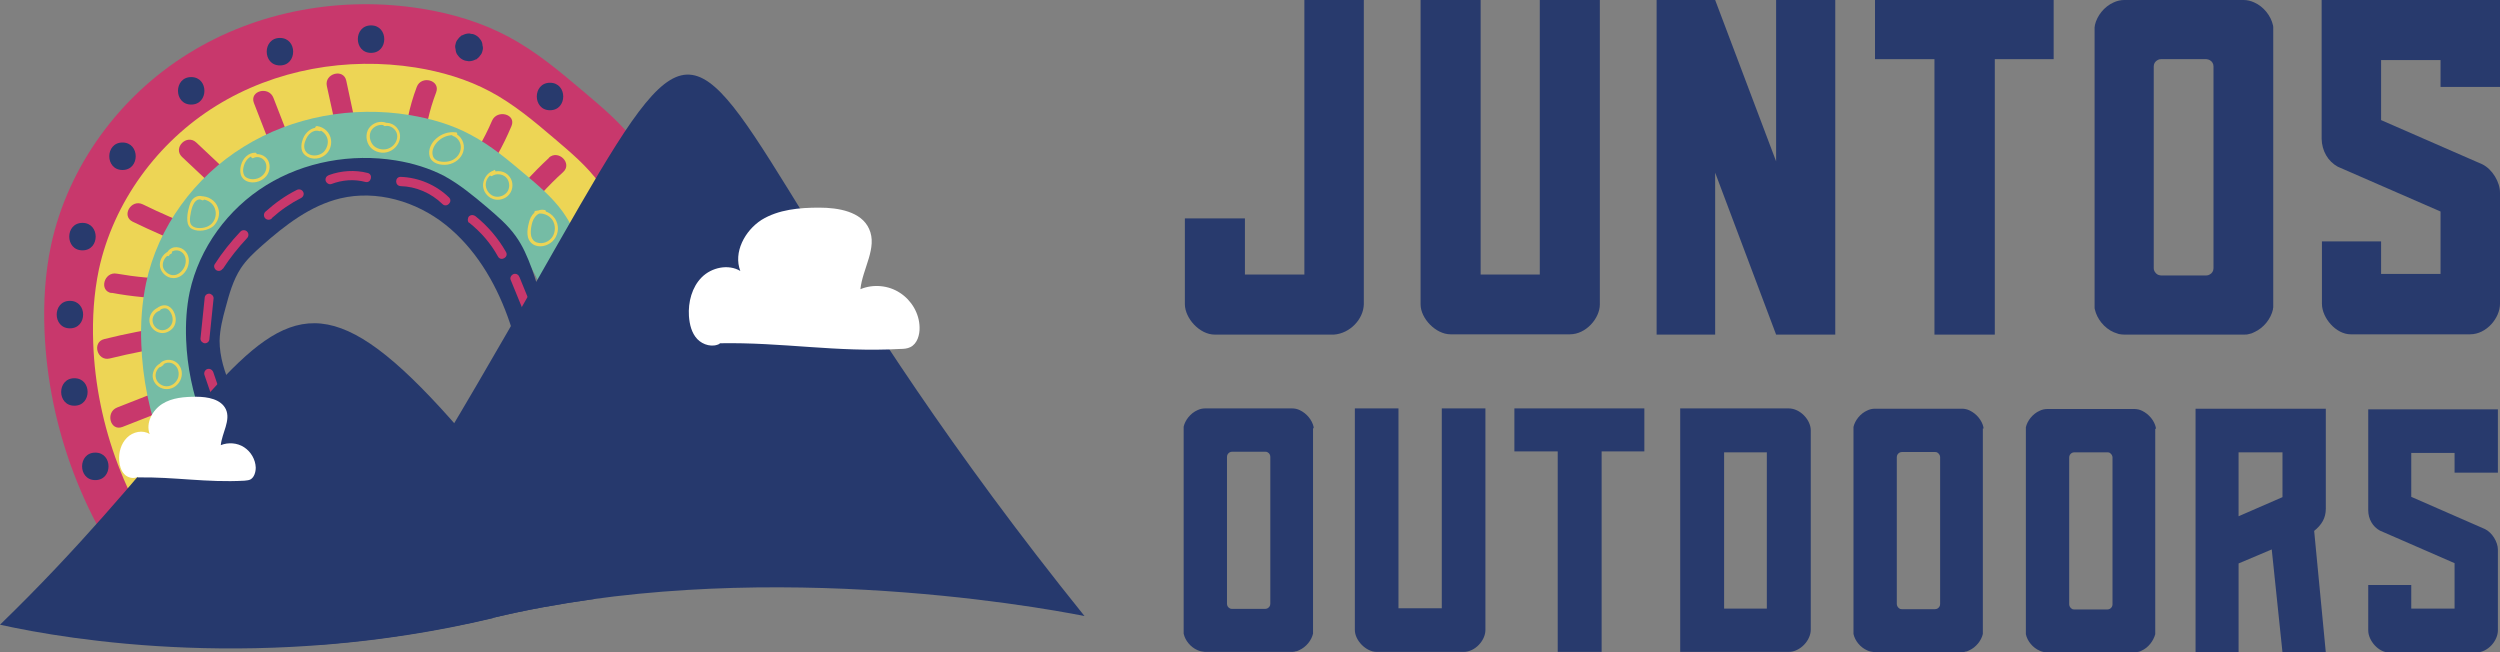 <?xml version="1.0" encoding="UTF-8"?><svg id="Layer_2" xmlns="http://www.w3.org/2000/svg" viewBox="0 0 83.68 21.84"><rect x="0" y="0" width="83.68" height="21.84" fill="#808080" stroke="none"/><defs><style>.cls-1{fill:#fff;}.cls-2{fill:#edd555;}.cls-3{fill:#c8386c;}.cls-4{fill:#283a6d;}.cls-5{fill:#26396d;}.cls-6{fill:#75bca5;}</style></defs><g id="Layer_1-2"><g><path class="cls-3" d="M4.89,20.04c-2.06-2.51-3.27-5.71-3.4-8.96-.04-.96,.02-1.94,.22-2.88,.57-2.64,2.3-4.99,4.6-6.41C8.61,.36,11.44-.14,14.11,.29c1.01,.16,2.01,.46,2.91,.94,.92,.49,1.73,1.17,2.53,1.85,.64,.54,1.28,1.08,1.77,1.75,.43,.59,.72,1.27,.97,1.95,.94,2.58,1.26,5.34,1.56,8.07,.02,.14,.03,.29-.03,.42-.07,.14-.21,.22-.34,.29-.42,.23-.84,.46-1.26,.7-.28-2.23-.62-4.47-1.37-6.58-.76-2.11-1.97-4.11-3.73-5.5-1.77-1.39-4.13-2.1-6.32-1.59-1.8,.42-3.32,1.61-4.7,2.84-.46,.41-.93,.84-1.27,1.36-.47,.71-.7,1.55-.92,2.38-.17,.65-.35,1.31-.36,1.98-.02,.97,.31,1.92,.7,2.82,.68,1.55,1.55,3.02,2.59,4.35,.1,.13,.21,.28,.19,.44-.02,.15-.16,.26-.28,.35-.51,.37-1.05,.69-1.61,.97"/><path class="cls-2" d="M6.02,19.15c-1.76-2.15-2.8-4.89-2.9-7.67-.03-.82,.02-1.65,.19-2.46,.49-2.26,1.97-4.27,3.93-5.48,1.97-1.22,4.38-1.64,6.67-1.28,.87,.14,1.72,.39,2.49,.8,.79,.42,1.48,1,2.16,1.58,.54,.46,1.09,.92,1.51,1.5,.37,.51,.62,1.08,.83,1.67,.8,2.21,1.07,4.57,1.34,6.9,.01,.12,.03,.25-.03,.36-.06,.12-.18,.18-.29,.25-.36,.2-.72,.4-1.08,.59-.24-1.91-.53-3.82-1.18-5.63-.65-1.81-1.68-3.52-3.19-4.71-1.51-1.19-3.53-1.8-5.4-1.36-1.54,.36-2.84,1.38-4.02,2.43-.4,.36-.79,.72-1.09,1.17-.4,.61-.6,1.33-.79,2.03-.15,.55-.3,1.12-.31,1.69-.01,.83,.27,1.65,.6,2.41,.58,1.33,1.33,2.58,2.22,3.72,.09,.11,.18,.24,.16,.37-.02,.13-.13,.22-.24,.3-.44,.31-.9,.59-1.38,.83"/><path class="cls-3" d="M4.1,14.29c.64-.25,1.27-.5,1.91-.75,.4-.16,.23-.81-.18-.65-.64,.25-1.28,.5-1.91,.75-.4,.16-.23,.81,.18,.65"/><path class="cls-3" d="M3.67,12c.73-.18,1.46-.32,2.19-.43-.06-.22-.12-.43-.18-.65-.02,0-.04,.01-.06,.02-.41,.12-.24,.78,.18,.65l.06-.02c.43-.13,.24-.71-.18-.65-.74,.11-1.47,.25-2.19,.43-.42,.1-.24,.75,.18,.65"/><path class="cls-3" d="M3.73,9.8c.69,.13,1.38,.19,2.08,.2,.37,0,.47-.59,.09-.66-.05,0-.1-.02-.15-.03-.42-.08-.61,.57-.18,.65l.15,.03c.03-.22,.06-.44,.09-.66-.64,0-1.27-.06-1.9-.17-.42-.08-.61,.57-.18,.65"/><path class="cls-3" d="M4.44,7.42c.64,.31,1.3,.6,1.96,.85,.06-.22,.12-.43,.18-.65-.02,0-.03-.01-.05-.02-.41-.14-.59,.51-.18,.65l.05,.02c.41,.14,.58-.5,.18-.65-.61-.23-1.21-.49-1.8-.78-.39-.19-.73,.39-.34,.58"/><path class="cls-3" d="M6.09,5.25c.51,.48,1.02,.96,1.53,1.44,.32,.3,.79-.18,.48-.48-.51-.48-1.02-.96-1.53-1.44-.32-.3-.79,.18-.48,.48"/><path class="cls-3" d="M8.5,3.45l.77,1.98c.16,.4,.81,.23,.65-.18-.26-.66-.51-1.32-.77-1.98-.16-.4-.81-.23-.65,.18"/><path class="cls-3" d="M10.94,2.88c.15,.68,.3,1.36,.44,2.03,.09,.42,.74,.24,.65-.18-.15-.68-.3-1.36-.44-2.03-.09-.42-.74-.24-.65,.18"/><path class="cls-3" d="M13.95,2.91c-.25,.66-.39,1.35-.43,2.05h.67v-.07c-.04-.43-.71-.43-.68,0v.07c.04,.43,.65,.44,.68,0,.04-.65,.18-1.27,.41-1.87,.15-.41-.5-.58-.65-.18"/><path class="cls-3" d="M16.47,4.04c-.27,.63-.62,1.22-1.03,1.77-.26,.35,.32,.68,.58,.34,.45-.6,.81-1.24,1.1-1.93,.17-.4-.48-.57-.65-.18"/><path class="cls-3" d="M18.38,5.28c-.55,.51-1.05,1.06-1.49,1.67-.26,.35,.33,.69,.58,.34,.41-.56,.87-1.07,1.38-1.53,.32-.29-.16-.77-.48-.48"/><path class="cls-3" d="M20.21,7.74c-.57,.4-1.15,.76-1.77,1.08-.38,.2-.04,.78,.34,.58,.61-.32,1.2-.68,1.77-1.08,.35-.25,.02-.83-.34-.58"/><path class="cls-3" d="M5.23,16.64c.56-.43,1.12-.86,1.69-1.3,.33-.26,.02-.83-.34-.58-.02,.01-.04,.03-.06,.04-.35,.25-.02,.83,.34,.58,.02-.02,.04-.03,.06-.04-.11-.19-.23-.39-.34-.58-.56,.43-1.12,.86-1.69,1.3-.34,.26,0,.85,.34,.58"/><path class="cls-6" d="M7.14,17.89c-1.47-1.79-2.33-4.06-2.41-6.37-.03-.68,.02-1.38,.16-2.05,.4-1.88,1.63-3.55,3.27-4.56,1.63-1.01,3.64-1.37,5.54-1.06,.72,.12,1.43,.32,2.07,.67,.66,.35,1.23,.83,1.8,1.31,.45,.38,.91,.77,1.26,1.25,.3,.42,.52,.9,.69,1.39,.67,1.83,.89,3.8,1.11,5.74,.01,.1,.02,.21-.02,.3-.05,.1-.15,.15-.24,.21-.3,.16-.6,.33-.9,.49-.2-1.58-.44-3.18-.98-4.68-.54-1.5-1.4-2.92-2.65-3.91-1.25-.99-2.94-1.49-4.49-1.13-1.28,.3-2.36,1.15-3.34,2.02-.33,.29-.66,.6-.9,.97-.34,.51-.5,1.1-.65,1.69-.12,.46-.14,.94-.15,1.42-.01,.69,.11,1.35,.39,1.99,.48,1.1,1.1,2.15,1.84,3.09,.07,.09,.15,.19,.13,.31-.02,.11-.11,.19-.2,.25-.36,.26-.75,.49-1.15,.69"/><path class="cls-5" d="M8.12,16.36c-1.15-1.4-1.82-3.18-1.89-4.99-.02-.54,.01-1.08,.12-1.6,.32-1.47,1.28-2.78,2.56-3.57,1.28-.79,2.85-1.07,4.34-.83,.56,.09,1.12,.26,1.62,.52,.51,.28,.96,.65,1.41,1.03,.35,.3,.71,.6,.98,.98,.24,.33,.4,.71,.54,1.09,.52,1.44,.7,2.97,.87,4.49,0,.08,.02,.16-.02,.23-.04,.08-.11,.12-.19,.16l-.7,.39c-.15-1.24-.34-2.49-.77-3.67s-1.1-2.29-2.08-3.07-2.3-1.17-3.52-.88c-1,.24-1.85,.9-2.62,1.58-.26,.23-.52,.47-.71,.76-.26,.4-.39,.87-.51,1.32-.1,.36-.19,.73-.2,1.1,0,.54,.17,1.07,.39,1.57,.38,.86,.86,1.68,1.45,2.42,.06,.07,.12,.15,.1,.24-.01,.09-.09,.15-.16,.2-.28,.21-.58,.39-.9,.54"/><path class="cls-4" d="M3.19,16.07c.59,0,.59-.92,0-.92s-.59,.92,0,.92"/><path class="cls-4" d="M2.49,13.58c.59,0,.59-.92,0-.92s-.59,.92,0,.92"/><path class="cls-4" d="M2.34,10.99c.59,0,.59-.92,0-.92s-.59,.92,0,.92"/><path class="cls-4" d="M2.76,8.38c.59,0,.59-.92,0-.92s-.59,.92,0,.92"/><path class="cls-4" d="M4.1,5.69c.59,0,.59-.92,0-.92s-.59,.92,0,.92"/><path class="cls-4" d="M6.4,3.5c.59,0,.59-.92,0-.92s-.59,.92,0,.92"/><path class="cls-4" d="M9.37,2.19c.59,0,.59-.92,0-.92s-.59,.92,0,.92"/><path class="cls-4" d="M12.42,1.77c.59,0,.59-.92,0-.92s-.59,.92,0,.92"/><path class="cls-4" d="M15.92,1.99h.02c.05-.04,.1-.08,.13-.13,.04-.04,.07-.1,.08-.16,.02-.06,.02-.12,0-.18,0-.06-.02-.12-.05-.17-.02-.03-.05-.06-.07-.09-.06-.06-.13-.1-.2-.12-.04,0-.08-.01-.12-.02-.08,0-.16,.02-.23,.06h-.02c-.05,.04-.1,.08-.13,.13-.04,.04-.07,.1-.08,.16-.02,.06-.02,.12,0,.18,0,.06,.02,.12,.05,.17,.02,.03,.05,.06,.07,.09,.06,.06,.13,.1,.2,.12l.12,.02c.08,0,.16-.02,.23-.06"/><path class="cls-4" d="M18.41,3.69c.59,0,.59-.92,0-.92s-.59,.92,0,.92"/><path class="cls-4" d="M20.86,6.02c.59,0,.59-.92,0-.92s-.59,.92,0,.92"/><path class="cls-4" d="M22.07,9.19c.59,0,.59-.92,0-.92s-.59,.92,0,.92"/><path class="cls-2" d="M6.04,13.87c-.22,.09-.4,.29-.43,.53-.03,.24,.08,.47,.28,.6,.2,.13,.45,.1,.64-.05,.21-.17,.23-.44,.13-.68-.06-.13-.15-.27-.27-.34-.13-.07-.28-.06-.4,.02-.05,.04,0,.13,.05,.09,.09-.06,.2-.08,.3-.02,.09,.05,.16,.15,.21,.25,.1,.19,.12,.42-.05,.58-.13,.13-.34,.18-.51,.09-.17-.08-.28-.27-.28-.46,0-.22,.16-.43,.36-.51,.06-.02,.03-.12-.03-.1"/><path class="cls-2" d="M5.42,12.14c-.19,.06-.32,.27-.31,.47,.02,.21,.19,.38,.4,.41,.21,.03,.42-.08,.52-.28,.1-.19,.07-.44-.1-.59-.18-.16-.48-.14-.61,.06-.04,.06,.05,.11,.09,.05,.09-.14,.29-.16,.42-.06,.14,.1,.18,.29,.13,.45-.06,.16-.21,.28-.38,.28-.16,0-.32-.11-.36-.27-.05-.17,.05-.37,.22-.42,.06-.02,.04-.12-.03-.1"/><path class="cls-2" d="M5.31,10.29c-.18,.06-.31,.24-.31,.43,0,.19,.14,.36,.32,.41,.18,.06,.38-.03,.49-.18,.12-.18,.08-.42-.04-.59-.07-.09-.17-.15-.29-.14-.13,.01-.23,.09-.32,.17-.05,.04,.02,.12,.07,.07,.12-.1,.3-.22,.43-.07,.11,.12,.16,.32,.08,.47-.07,.13-.21,.21-.35,.19-.14-.02-.26-.14-.28-.28-.03-.16,.08-.32,.23-.37,.06-.02,.04-.12-.03-.1"/><path class="cls-2" d="M5.7,8.39c-.2,.06-.35,.26-.35,.47,0,.21,.17,.4,.37,.44,.49,.1,.82-.63,.43-.94-.09-.07-.21-.1-.33-.08-.12,.03-.21,.11-.25,.23-.02,.06,.08,.09,.1,.03,.05-.17,.27-.2,.4-.11,.16,.11,.18,.32,.11,.49-.07,.16-.23,.31-.41,.29-.15-.02-.3-.15-.32-.3-.02-.18,.1-.36,.27-.41,.06-.02,.04-.12-.03-.1"/><path class="cls-2" d="M6.81,6.59c-.1-.06-.23-.03-.32,.04-.1,.08-.14,.21-.17,.33-.04,.14-.06,.29-.05,.43,.01,.12,.06,.23,.17,.28,.21,.1,.52,.05,.7-.1,.16-.15,.24-.4,.16-.61-.08-.25-.34-.41-.6-.39-.06,0-.07,.11,0,.1,.18-.01,.37,.08,.46,.24,.09,.16,.08,.36-.02,.51-.11,.17-.33,.23-.53,.21-.09-.01-.19-.05-.23-.14-.04-.1-.02-.23,0-.33,.02-.12,.05-.25,.11-.35,.05-.09,.16-.18,.27-.11,.06,.03,.11-.06,.05-.09"/><path class="cls-2" d="M8.55,5.11c-.24,0-.42,.19-.48,.41-.03,.1-.04,.22-.01,.32,.03,.11,.11,.19,.21,.23,.2,.08,.44,.02,.59-.12,.16-.14,.21-.38,.12-.57-.1-.19-.35-.28-.55-.18-.06,.03,0,.12,.05,.09,.13-.07,.3-.02,.38,.1,.09,.13,.07,.33-.04,.45-.11,.13-.29,.18-.45,.15-.08-.02-.16-.05-.2-.13-.04-.08-.04-.18-.02-.26,.04-.2,.18-.39,.39-.39,.07,0,.07-.1,0-.1"/><path class="cls-2" d="M10.73,4.29c-.23-.07-.44,.08-.55,.27-.1,.2-.16,.48,.04,.64,.17,.14,.42,.14,.6,.03,.19-.11,.29-.33,.26-.55-.03-.24-.23-.43-.47-.46-.06,0-.09,.09-.03,.1,.16,.02,.31,.13,.37,.29,.06,.16,0,.36-.12,.48-.12,.11-.32,.15-.47,.08-.09-.04-.15-.11-.17-.2-.02-.09,0-.19,.04-.28,.07-.19,.25-.37,.46-.3,.06,.02,.09-.08,.03-.1"/><path class="cls-2" d="M12.93,4.11c-.21-.08-.45,0-.58,.18-.13,.19-.1,.46,.04,.63,.15,.18,.43,.24,.64,.15,.21-.08,.38-.31,.36-.54-.02-.26-.27-.46-.53-.41-.06,.01-.04,.11,.03,.1,.18-.04,.36,.1,.4,.27,.04,.19-.08,.38-.24,.46-.17,.09-.39,.06-.53-.06-.13-.12-.18-.33-.11-.49,.08-.18,.32-.27,.5-.19,.06,.02,.09-.07,.03-.1"/><path class="cls-2" d="M15.25,4.43c-.23-.03-.47,.05-.64,.2-.17,.14-.29,.38-.23,.6,.07,.25,.37,.31,.6,.28,.25-.04,.47-.21,.53-.45,.07-.25-.07-.53-.32-.61-.06-.02-.09,.08-.03,.1,.18,.06,.29,.25,.26,.44-.03,.21-.2,.37-.4,.41-.18,.04-.47,.02-.53-.18-.06-.18,.05-.38,.18-.5,.16-.15,.38-.22,.59-.19,.06,0,.06-.1,0-.1"/><path class="cls-2" d="M16.54,5.7c-.2,.06-.35,.25-.37,.46-.02,.22,.13,.43,.33,.5,.19,.07,.43,0,.55-.16,.13-.16,.14-.41,.01-.58-.14-.2-.43-.25-.64-.12-.06,.03,0,.12,.05,.09,.14-.09,.34-.07,.46,.04,.12,.11,.15,.31,.07,.46-.08,.14-.26,.22-.42,.19-.17-.03-.3-.19-.32-.36-.02-.19,.11-.37,.29-.43,.06-.02,.04-.12-.03-.1"/><path class="cls-2" d="M18.23,7.03c-.12-.03-.24,.01-.34,.09-.11,.09-.16,.22-.19,.35-.06,.23-.1,.54,.13,.7,.2,.14,.49,.07,.66-.09,.18-.17,.24-.45,.13-.68-.12-.27-.42-.41-.7-.34-.06,.02-.04,.11,.03,.1,.2-.05,.42,.03,.54,.2,.11,.17,.11,.4,0,.57-.11,.16-.32,.25-.51,.19-.23-.07-.23-.32-.2-.51,.02-.12,.05-.25,.13-.35,.07-.09,.19-.16,.3-.13,.06,.02,.09-.08,.03-.1"/><path class="cls-2" d="M19.18,9.12c-.2,.1-.36,.27-.45,.48-.08,.19-.11,.46,.02,.64,.15,.2,.43,.15,.61,.02,.18-.13,.3-.36,.26-.59-.04-.24-.26-.44-.51-.43-.07,0-.07,.1,0,.1,.18,0,.34,.13,.4,.3,.06,.18-.02,.37-.16,.5-.13,.12-.38,.22-.51,.05-.11-.14-.08-.37-.02-.52,.08-.2,.23-.36,.42-.45,.06-.03,0-.12-.05-.09"/><path class="cls-3" d="M8.48,15.35c-.13-.18-.26-.36-.39-.54-.02-.03-.05-.06-.09-.07-.04-.01-.09,0-.12,.02-.06,.04-.11,.14-.05,.21,.13,.18,.26,.36,.39,.54,.02,.03,.05,.06,.09,.07,.04,0,.09,0,.12-.02,.06-.04,.11-.14,.06-.21"/><path class="cls-3" d="M7.56,13.69c-.14-.41-.28-.82-.42-1.23-.03-.08-.11-.13-.19-.11-.08,.02-.13,.11-.11,.19,.14,.41,.28,.82,.42,1.23,.03,.08,.11,.13,.19,.11,.08-.02,.13-.11,.11-.19"/><path class="cls-3" d="M7.01,11.34c.05-.45,.09-.91,.14-1.36,0-.08-.08-.15-.15-.15-.09,0-.15,.07-.15,.15-.05,.45-.09,.91-.14,1.36,0,.08,.08,.15,.15,.15,.09,0,.15-.07,.15-.15"/><path class="cls-3" d="M7.46,9c.24-.37,.51-.71,.81-1.03,.06-.06,.06-.16,0-.22-.06-.06-.16-.06-.22,0-.32,.34-.61,.7-.86,1.09-.05,.07-.01,.17,.06,.21,.08,.04,.16,.01,.21-.06"/><path class="cls-3" d="M9.1,7.3c.3-.27,.62-.49,.99-.68,.07-.04,.1-.14,.05-.21-.04-.07-.14-.09-.21-.05-.38,.19-.73,.44-1.05,.73-.06,.06-.06,.16,0,.22,.06,.06,.16,.06,.22,0"/><path class="cls-3" d="M11.09,6.16c.37-.14,.76-.17,1.14-.07,.19,.05,.27-.25,.08-.3-.43-.11-.89-.08-1.3,.07-.08,.03-.13,.1-.11,.19,.02,.07,.11,.14,.19,.11"/><path class="cls-3" d="M13.4,6.23c.52,.01,1.03,.23,1.41,.6,.14,.14,.36-.08,.22-.22-.43-.42-1.02-.67-1.62-.69-.2,0-.2,.3,0,.31"/><path class="cls-3" d="M15.7,7.45c.4,.32,.73,.7,.97,1.14,.1,.17,.36,.02,.27-.15-.26-.46-.61-.87-1.02-1.2-.06-.05-.15-.06-.22,0-.05,.05-.06,.17,0,.22"/><path class="cls-3" d="M17.09,9.36c.18,.44,.36,.88,.54,1.32,.03,.08,.1,.13,.19,.11,.07-.02,.14-.11,.11-.19-.18-.44-.36-.88-.54-1.32-.03-.08-.1-.13-.19-.11-.07,.02-.14,.11-.11,.19"/><path class="cls-3" d="M17.73,11.44c.06,.4,.13,.81,.19,1.21,.01,.08,.12,.13,.19,.11,.09-.02,.12-.11,.11-.19-.06-.41-.13-.81-.19-1.21-.01-.08-.12-.13-.19-.11-.09,.02-.12,.11-.11,.19"/><path class="cls-5" d="M16.5,20.68c1.12-.27,2.26-.47,3.39-.63C8.54,5.03,10.68,10.56,0,20.91c2.34,.52,8.89,1.6,16.5-.22"/><path class="cls-5" d="M16.5,20.68c8.61-2.07,18.03-.41,19.8-.06C18.13-1.95,28.03-5.43,10.61,21.59c1.85-.14,3.83-.42,5.9-.91"/><path class="cls-1" d="M4.61,15.96c-.14,.08-.34,.03-.45-.09s-.16-.29-.17-.45c-.02-.28,.06-.57,.26-.77s.53-.27,.76-.12c-.14-.37,.09-.8,.42-1.01s.75-.24,1.14-.24c.38,0,.83,.08,.99,.42,.17,.37-.13,.79-.17,1.2,.25-.1,.55-.08,.78,.07,.23,.15,.38,.41,.39,.68,0,.15-.05,.33-.18,.4-.06,.03-.13,.03-.2,.04-1.27,.07-2.32-.13-3.58-.11"/><path class="cls-1" d="M24.1,11.5c-.24,.14-.57,.05-.76-.15-.19-.2-.26-.49-.28-.77-.03-.47,.1-.97,.43-1.3,.33-.33,.89-.45,1.29-.21-.24-.62,.15-1.35,.71-1.71,.57-.35,1.27-.41,1.93-.41,.64,0,1.41,.13,1.67,.71,.29,.63-.22,1.33-.29,2.02,.43-.18,.94-.13,1.32,.12,.39,.25,.65,.69,.66,1.15,.01,.26-.08,.56-.31,.67-.1,.05-.22,.06-.34,.06-2.14,.12-3.92-.23-6.06-.19"/></g><g><path class="cls-4" d="M70.71,20.23c0,.07-.04,.12-.09,.15-.02,.01-.05,.02-.08,.02h-1.11s-.06,0-.08-.02c-.05-.03-.09-.09-.09-.15v-4.92c0-.07,.04-.12,.09-.15,.02-.01,.05-.02,.08-.02h1.11s.06,0,.08,.02c.05,.03,.09,.09,.09,.15v4.92Zm1.45-5.87s0-.03,0-.05h0c-.05-.23-.23-.45-.46-.56-.08-.04-.17-.06-.26-.06h-2.91c-.09,0-.18,.02-.26,.06-.23,.1-.41,.33-.46,.55h0s0,.03,0,.05c0,.03,0,.05,0,.08v6.67s0,.05,0,.08c0,.02,0,.03,0,.05h0c.05,.23,.23,.45,.46,.55,.04,.02,.08,.03,.12,.04,.04,0,.09,.02,.13,.02h2.91s.09,0,.13-.02c.04,0,.08-.02,.12-.04,.23-.1,.4-.33,.46-.55h0s0-.03,0-.05c0-.03,0-.05,0-.08v-6.67s0-.05,0-.08m-7.2,5.87c0,.07-.04,.12-.09,.15-.02,.01-.05,.02-.08,.02h-1.11s-.06,0-.08-.02c-.05-.03-.09-.09-.09-.15v-4.92c0-.07,.04-.12,.09-.15,.02-.01,.05-.02,.08-.02h1.11s.06,0,.08,.02c.05,.03,.09,.09,.09,.15v4.92Zm1.45-5.87s0-.03,0-.05h0c-.05-.23-.23-.45-.46-.56-.08-.04-.17-.06-.26-.06h-2.91c-.09,0-.18,.02-.26,.06-.23,.1-.41,.33-.46,.55h0s0,.03,0,.05c0,.03,0,.05,0,.08v6.67s0,.05,0,.08c0,.02,0,.03,0,.05h0c.05,.23,.23,.45,.46,.55,.04,.02,.08,.03,.12,.04,.04,0,.09,.02,.13,.02h2.91s.09,0,.13-.02c.04,0,.08-.02,.12-.04,.23-.1,.41-.33,.46-.55h0s0-.03,0-.05c0-.03,0-.05,0-.08v-6.67s0-.05,0-.08m-23.85,5.87c0,.07-.04,.12-.09,.15-.02,.01-.05,.02-.08,.02h-1.11s-.06,0-.08-.02c-.06-.03-.09-.09-.09-.15v-4.92c0-.07,.04-.12,.09-.15,.02-.01,.05-.02,.08-.02h1.11s.06,0,.08,.02c.06,.03,.09,.09,.09,.15v4.92Zm1.45-5.87s0-.03,0-.05h0c-.05-.23-.23-.45-.46-.56-.08-.04-.17-.06-.26-.06h-2.91c-.09,0-.18,.02-.26,.06-.23,.1-.41,.33-.46,.55h0s0,.03,0,.05c0,.03,0,.05,0,.08v6.67s0,.05,0,.08c0,.02,0,.03,0,.05h0c.05,.23,.23,.45,.46,.55,.04,.02,.08,.03,.12,.04,.04,0,.09,.02,.13,.02h2.91s.09,0,.13-.02c.04,0,.08-.02,.12-.04,.23-.1,.41-.33,.46-.55h0s0-.03,0-.05c0-.03,0-.05,0-.08v-6.67s0-.05,0-.08m4.31,6.03h-1.45v-6.69h-1.46v7.42c0,.34,.37,.73,.73,.73h2.91c.39,0,.73-.39,.73-.73v-7.42h-1.46v6.69Zm3.88,1.46h1.47v-6.71h1.43v-1.44h-4.35v1.44h1.45v6.71Zm7.73-8.15h-3.63v8.15h3.63c.39,0,.74-.39,.74-.74v-6.68c0-.34-.35-.73-.74-.73m-.73,6.7h-1.43v-5.23h1.43v5.23Zm18.71-3.36v-3.33h-4.36v8.15h1.44v-2.97l1.11-.47,.36,3.45h1.45l-.39-4.07c.25-.2,.39-.43,.39-.74m-1.45-.39l-1.47,.64v-2.14h1.47v1.5Zm7.21-.82v-2.12h-4.34v3.38c0,.29,.15,.55,.39,.68l2.5,1.09v1.52h-1.45v-.79h-1.44v1.52c0,.34,.34,.74,.7,.74h2.91c.4,0,.73-.4,.73-.74v-2.7c0-.26-.19-.57-.43-.69l-2.47-1.08v-1.47h1.45v.66h1.45Z"/><path class="cls-4" d="M51.55,9.19h-1.99V0h-2.01V10.19c0,.47,.51,1,1,1h4c.54,0,1-.54,1-1V0h-2.01V9.19Z"/><polygon class="cls-4" points="62.76 1.98 64.75 1.98 64.75 11.2 66.77 11.2 66.77 1.98 68.74 1.98 68.74 0 62.76 0 62.76 1.98"/><polygon class="cls-4" points="59.45 5.4 57.41 0 55.45 0 55.45 11.2 57.41 11.2 57.41 5.78 59.45 11.2 61.43 11.2 61.43 0 59.45 0 59.45 5.4"/><path class="cls-4" d="M43.66,9.19h-1.99v-1.88h-2.01v2.87c0,.47,.49,1.02,1,1.02h3.99c.54-.04,.99-.52,1-1.02V0h-1.99V9.19Z"/><path class="cls-4" d="M83.68,2.91V0h-5.97V4.65c.01,.4,.21,.75,.54,.93l3.44,1.5v2.09h-1.99v-1.09h-1.98v2.09c0,.47,.47,1.02,.96,1.02h4c.55,0,1-.55,1-1.02v-3.72c0-.35-.25-.78-.59-.95l-3.39-1.48V2.01h1.99v.9h1.99Z"/><path class="cls-4" d="M74.09,8.98c0,.09-.05,.17-.13,.21-.03,.02-.07,.03-.11,.03h-1.52s-.08-.01-.11-.03c-.07-.04-.13-.12-.13-.21V2.22c0-.09,.05-.17,.13-.21,.03-.02,.07-.03,.11-.03h1.52s.08,.01,.11,.03c.08,.04,.13,.12,.13,.21v6.76Zm2-8.07s0-.04-.01-.07h0c-.07-.31-.31-.62-.63-.76-.11-.05-.23-.08-.35-.08h-4c-.12,0-.24,.03-.35,.08-.32,.14-.56,.45-.63,.76h0s0,.05-.01,.07c0,.04,0,.07,0,.11V10.18s0,.07,0,.11c0,.02,0,.04,.01,.07h0c.07,.31,.31,.62,.63,.76,.05,.02,.11,.04,.17,.06,.06,.01,.12,.02,.18,.02h4c.06,0,.12,0,.18-.02,.06-.01,.12-.03,.17-.06,.32-.14,.56-.45,.63-.76h0s0-.05,.01-.07c0-.04,0-.07,0-.11V1.02s0-.07,0-.11"/></g></g></svg>